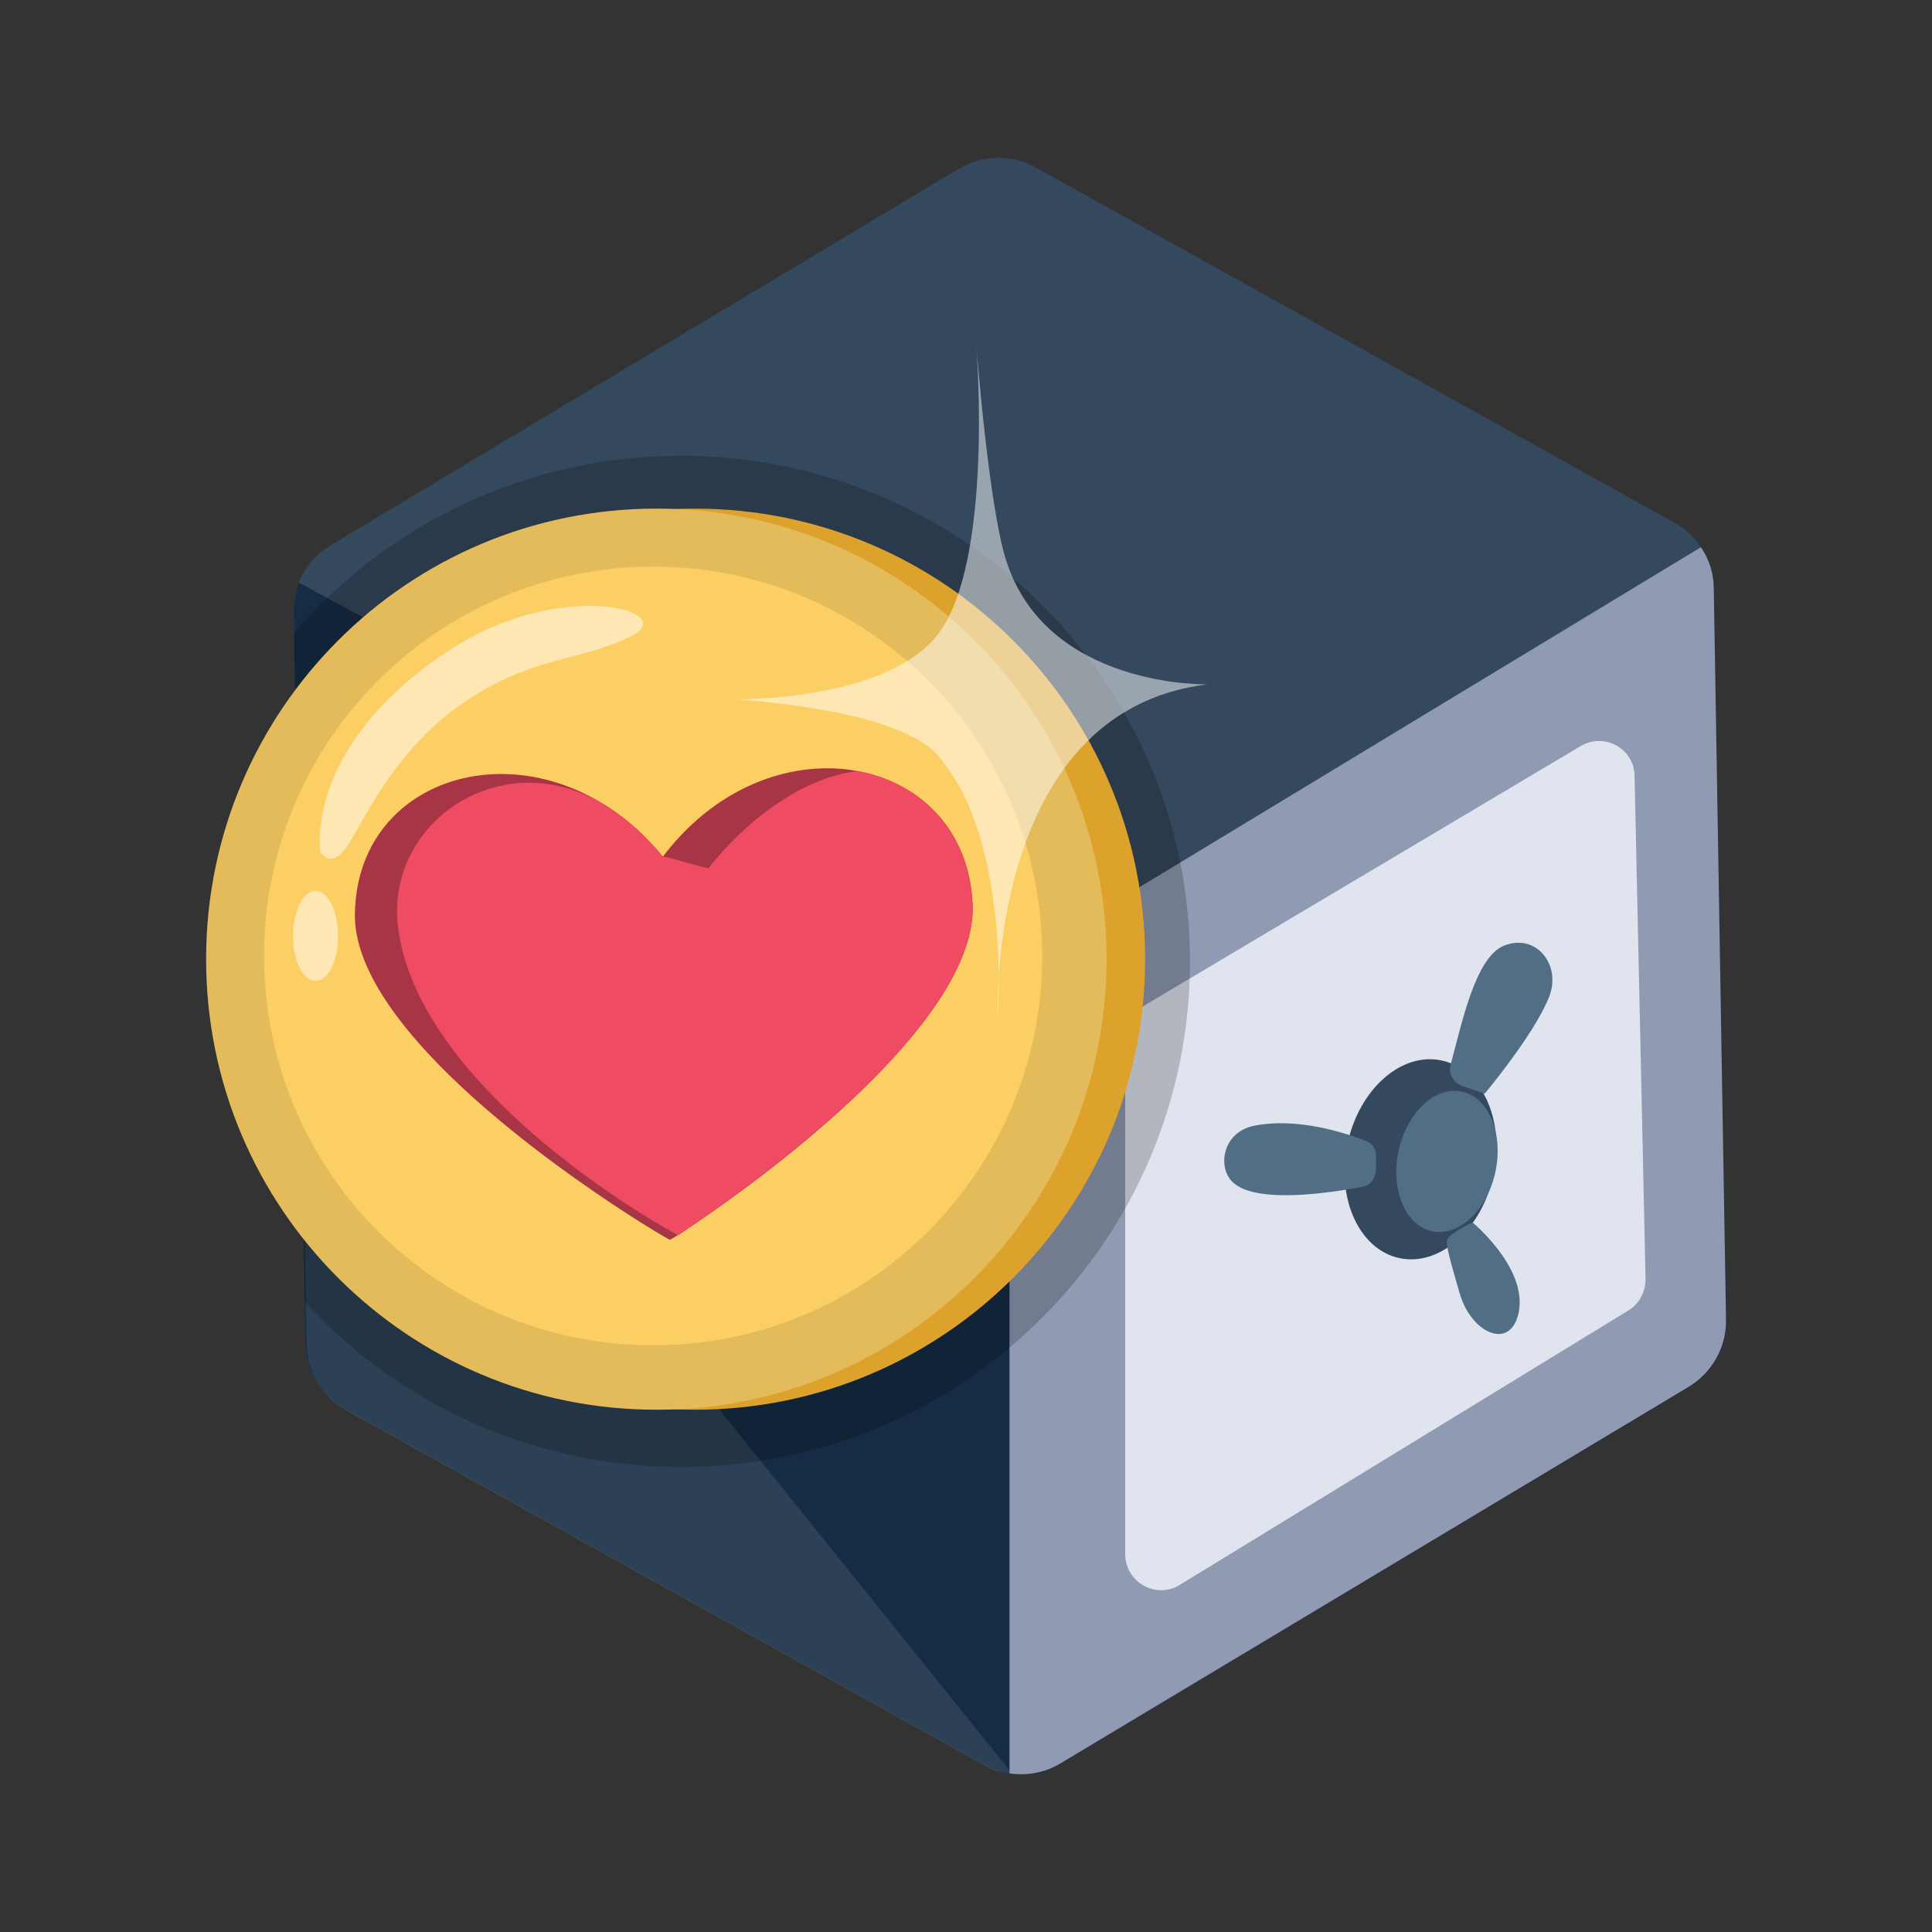 <svg width="64" height="64" viewBox="0 0 64 64" fill="none" xmlns="http://www.w3.org/2000/svg">
<rect x="0" y="0" width="64" height="64" fill="#333333" stroke="none"/>
<g clip-path="url(#clip0_4308_43222)">
<path d="M57.176 43.712C57.197 44.629 56.707 45.483 55.917 45.952L35.145 58.402C34.356 58.871 33.377 58.893 32.59 58.445L11.431 46.677C10.623 46.229 10.132 45.397 10.111 44.48L10.087 43.11L10.068 42.072L9.748 21.583L9.737 20.979L9.727 20.282C9.727 19.94 9.791 19.62 9.897 19.322C10.089 18.788 10.473 18.34 10.985 18.042L31.758 5.591C32.547 5.122 33.526 5.101 34.313 5.549L55.472 17.318C55.834 17.51 56.131 17.809 56.344 18.127C56.621 18.532 56.771 19.002 56.771 19.514L57.176 43.712Z" fill="#34495E"/>
<path d="M57.176 43.714C57.197 44.632 56.706 45.485 55.919 45.952L35.147 58.404C34.635 58.724 34.019 58.831 33.443 58.746C33.144 58.703 32.845 58.596 32.591 58.447L11.435 46.677C10.624 46.229 10.136 45.397 10.114 44.482L9.73 20.262C9.73 19.921 9.794 19.601 9.901 19.302L31.591 31.008C32.167 31.328 32.805 31.456 33.445 31.456C34.063 31.435 34.701 31.264 35.256 30.923L56.348 18.15C56.625 18.556 56.775 19.025 56.775 19.537L57.18 43.714H57.176Z" fill="#152C44"/>
<path opacity="0.1" d="M33.525 58.746C33.461 58.746 33.397 58.724 33.312 58.724C33.205 58.703 33.099 58.682 32.971 58.66C32.843 58.618 32.736 58.554 32.629 58.49L11.473 46.72C10.662 46.272 10.174 45.44 10.153 44.525L9.918 29.408L33.525 58.746Z" fill="white"/>
<path d="M57.175 43.714C57.196 44.632 56.705 45.485 55.918 45.952L35.146 58.404C34.634 58.724 34.017 58.831 33.441 58.746V31.433C34.06 31.411 34.698 31.241 35.253 30.899L56.345 18.127C56.622 18.532 56.772 19.002 56.772 19.514L57.177 43.712L57.175 43.714Z" fill="#909AB2"/>
<path d="M52.358 24.717L37.871 33.331C37.508 33.544 37.273 33.95 37.273 34.355V51.475C37.273 52.414 38.295 52.99 39.085 52.499L53.935 43.416C54.297 43.202 54.511 42.797 54.511 42.37L54.148 25.72C54.148 24.802 53.148 24.247 52.358 24.717Z" fill="#DFE4EE"/>
<path opacity="0.2" d="M39.42 31.849C39.42 41.099 31.872 48.597 22.562 48.597C17.617 48.597 13.169 46.481 10.084 43.11L10.065 42.072L9.745 21.583L9.734 20.979C12.826 17.38 17.425 15.098 22.562 15.098C31.872 15.098 39.42 22.598 39.42 31.849Z" fill="black"/>
<path d="M23.02 46.699C31.256 46.699 37.934 40.017 37.934 31.774C37.934 23.531 31.256 16.849 23.02 16.849C14.783 16.849 8.105 23.531 8.105 31.774C8.105 40.017 14.783 46.699 23.02 46.699Z" fill="#DDA22C"/>
<path d="M21.742 46.699C29.979 46.699 36.656 40.017 36.656 31.774C36.656 23.531 29.979 16.849 21.742 16.849C13.505 16.849 6.828 23.531 6.828 31.774C6.828 40.017 13.505 46.699 21.742 46.699Z" fill="#FCCF65"/>
<path opacity="0.1" d="M21.742 46.699C29.979 46.699 36.656 40.017 36.656 31.774C36.656 23.531 29.979 16.849 21.742 16.849C13.505 16.849 6.828 23.531 6.828 31.774C6.828 40.017 13.505 46.699 21.742 46.699Z" fill="black"/>
<path d="M21.636 44.565C28.754 44.565 34.525 38.791 34.525 31.667C34.525 24.544 28.754 18.769 21.636 18.769C14.517 18.769 8.746 24.544 8.746 31.667C8.746 38.791 14.517 44.565 21.636 44.565Z" fill="#FCCF65"/>
<path opacity="0.5" d="M10.611 28.201C10.611 28.201 10.035 24.704 14.935 21.506C18.557 19.14 22.604 20.226 20.9 21.079C19.195 21.933 17.491 21.72 15.146 23.424C12.802 25.128 11.865 27.646 11.374 28.201C10.884 28.755 10.606 28.201 10.606 28.201H10.611Z" fill="white"/>
<path opacity="0.5" d="M10.454 32.497C10.866 32.497 11.2 31.828 11.2 31.004C11.2 30.179 10.866 29.51 10.454 29.51C10.041 29.51 9.707 30.179 9.707 31.004C9.707 31.828 10.041 32.497 10.454 32.497Z" fill="white"/>
<path d="M32.217 29.944C32.3 31.755 30.802 33.847 28.94 35.727C27.035 37.649 24.746 39.349 23.385 40.29C22.823 40.678 22.42 40.937 22.265 41.03C22.222 41.054 22.198 41.069 22.194 41.069H22.192C22.128 41.069 16.639 37.841 13.65 34.298C12.522 32.958 11.747 31.576 11.758 30.304C11.792 26.104 16.366 24.356 20.044 26.671C20.05 26.675 20.059 26.68 20.065 26.684C20.458 26.931 20.84 27.228 21.204 27.569C21.256 27.618 21.307 27.669 21.36 27.721C21.458 27.819 21.558 27.923 21.654 28.03C21.757 28.141 21.857 28.258 21.957 28.38C21.989 28.337 22.021 28.294 22.055 28.254C23.854 25.965 26.346 25.158 28.413 25.544C30.469 25.924 32.106 27.486 32.217 29.944Z" fill="#EF4B63"/>
<path opacity="0.3" d="M32.217 29.944C32.3 31.755 30.802 33.847 28.94 35.727C27.035 37.649 24.746 39.349 23.385 40.29C22.823 40.678 22.42 40.937 22.265 41.03C22.222 41.054 22.198 41.069 22.194 41.069H22.192C22.128 41.069 16.639 37.841 13.65 34.298C12.522 32.958 11.747 31.576 11.758 30.304C11.792 26.104 16.366 24.356 20.044 26.671C20.05 26.675 20.059 26.68 20.065 26.684C20.458 26.931 20.84 27.228 21.204 27.569C21.256 27.618 21.307 27.669 21.36 27.721C21.458 27.819 21.558 27.923 21.654 28.03C21.757 28.141 21.857 28.258 21.957 28.38C21.989 28.337 22.021 28.294 22.055 28.254C23.854 25.965 26.346 25.158 28.413 25.544C30.469 25.924 32.106 27.486 32.217 29.944Z" fill="black"/>
<path d="M32.218 29.944C32.301 31.755 30.803 33.847 28.941 35.727C27.036 37.649 24.512 39.539 22.466 40.922C20.794 40.021 13.773 35.706 13.182 30.682C12.776 27.226 16.64 24.582 20.043 26.671C20.049 26.675 20.058 26.68 20.064 26.684C20.45 26.923 20.832 27.215 21.203 27.569C21.254 27.618 21.305 27.669 21.359 27.721C21.459 27.817 21.557 27.921 21.653 28.03C21.756 28.141 21.856 28.258 21.956 28.38C21.988 28.337 23.443 28.798 23.477 28.755C24.826 27.04 26.711 25.73 28.412 25.544C30.468 25.924 32.104 27.486 32.215 29.944H32.218Z" fill="#EF4B63"/>
<path opacity="0.5" d="M40.009 22.671C40.009 22.671 34.699 22.805 33.336 18.584C32.76 16.834 32.344 11.482 32.344 11.482C32.344 11.482 32.922 18.624 31.064 21.02C29.328 23.26 24.293 23.166 24.293 23.166C24.293 23.166 29.84 23.441 31.12 25.092C33.515 27.9 33.046 33.694 33.046 33.694C33.046 33.694 32.66 23.55 40.009 22.669V22.671Z" fill="white"/>
<path d="M49.475 38.917C49.859 37.109 49.089 35.413 47.753 35.129C46.417 34.845 45.023 36.08 44.638 37.888C44.253 39.696 45.024 41.392 46.36 41.677C47.696 41.961 49.09 40.725 49.475 38.917Z" fill="#34495E"/>
<path d="M48.437 35.974C48.139 35.868 47.968 35.569 48.053 35.27C48.416 33.948 48.864 31.71 49.822 31.326C50.886 30.899 51.74 31.966 51.313 33.032C50.822 34.27 49.182 36.23 49.182 36.23L48.435 35.974H48.437Z" fill="#526E84"/>
<path d="M48.779 40.495C48.779 40.495 50.591 41.988 50.313 43.458C50.057 44.76 48.737 44.184 48.353 42.84C48.182 42.242 47.926 41.41 47.926 41.133C47.905 40.898 48.777 40.493 48.777 40.493L48.779 40.495Z" fill="#526E84"/>
<path d="M49.538 38.815C49.809 37.537 49.311 36.348 48.425 36.16C47.539 35.971 46.6 36.854 46.328 38.132C46.056 39.41 46.554 40.599 47.441 40.788C48.327 40.976 49.266 40.093 49.538 38.815Z" fill="#526E84"/>
<path d="M45.584 38.255C45.584 38.063 45.456 37.871 45.285 37.807C44.623 37.551 43.004 36.996 41.534 37.295C40.47 37.508 40.299 38.746 40.894 39.213C41.724 39.874 44.09 39.511 45.112 39.319C45.389 39.277 45.581 39.021 45.581 38.743V38.253L45.584 38.255Z" fill="#526E84"/>
</g>
<defs>
<clipPath id="clip0_4308_43222">
<rect width="64" height="64" fill="white"/>
</clipPath>
</defs>
</svg>
